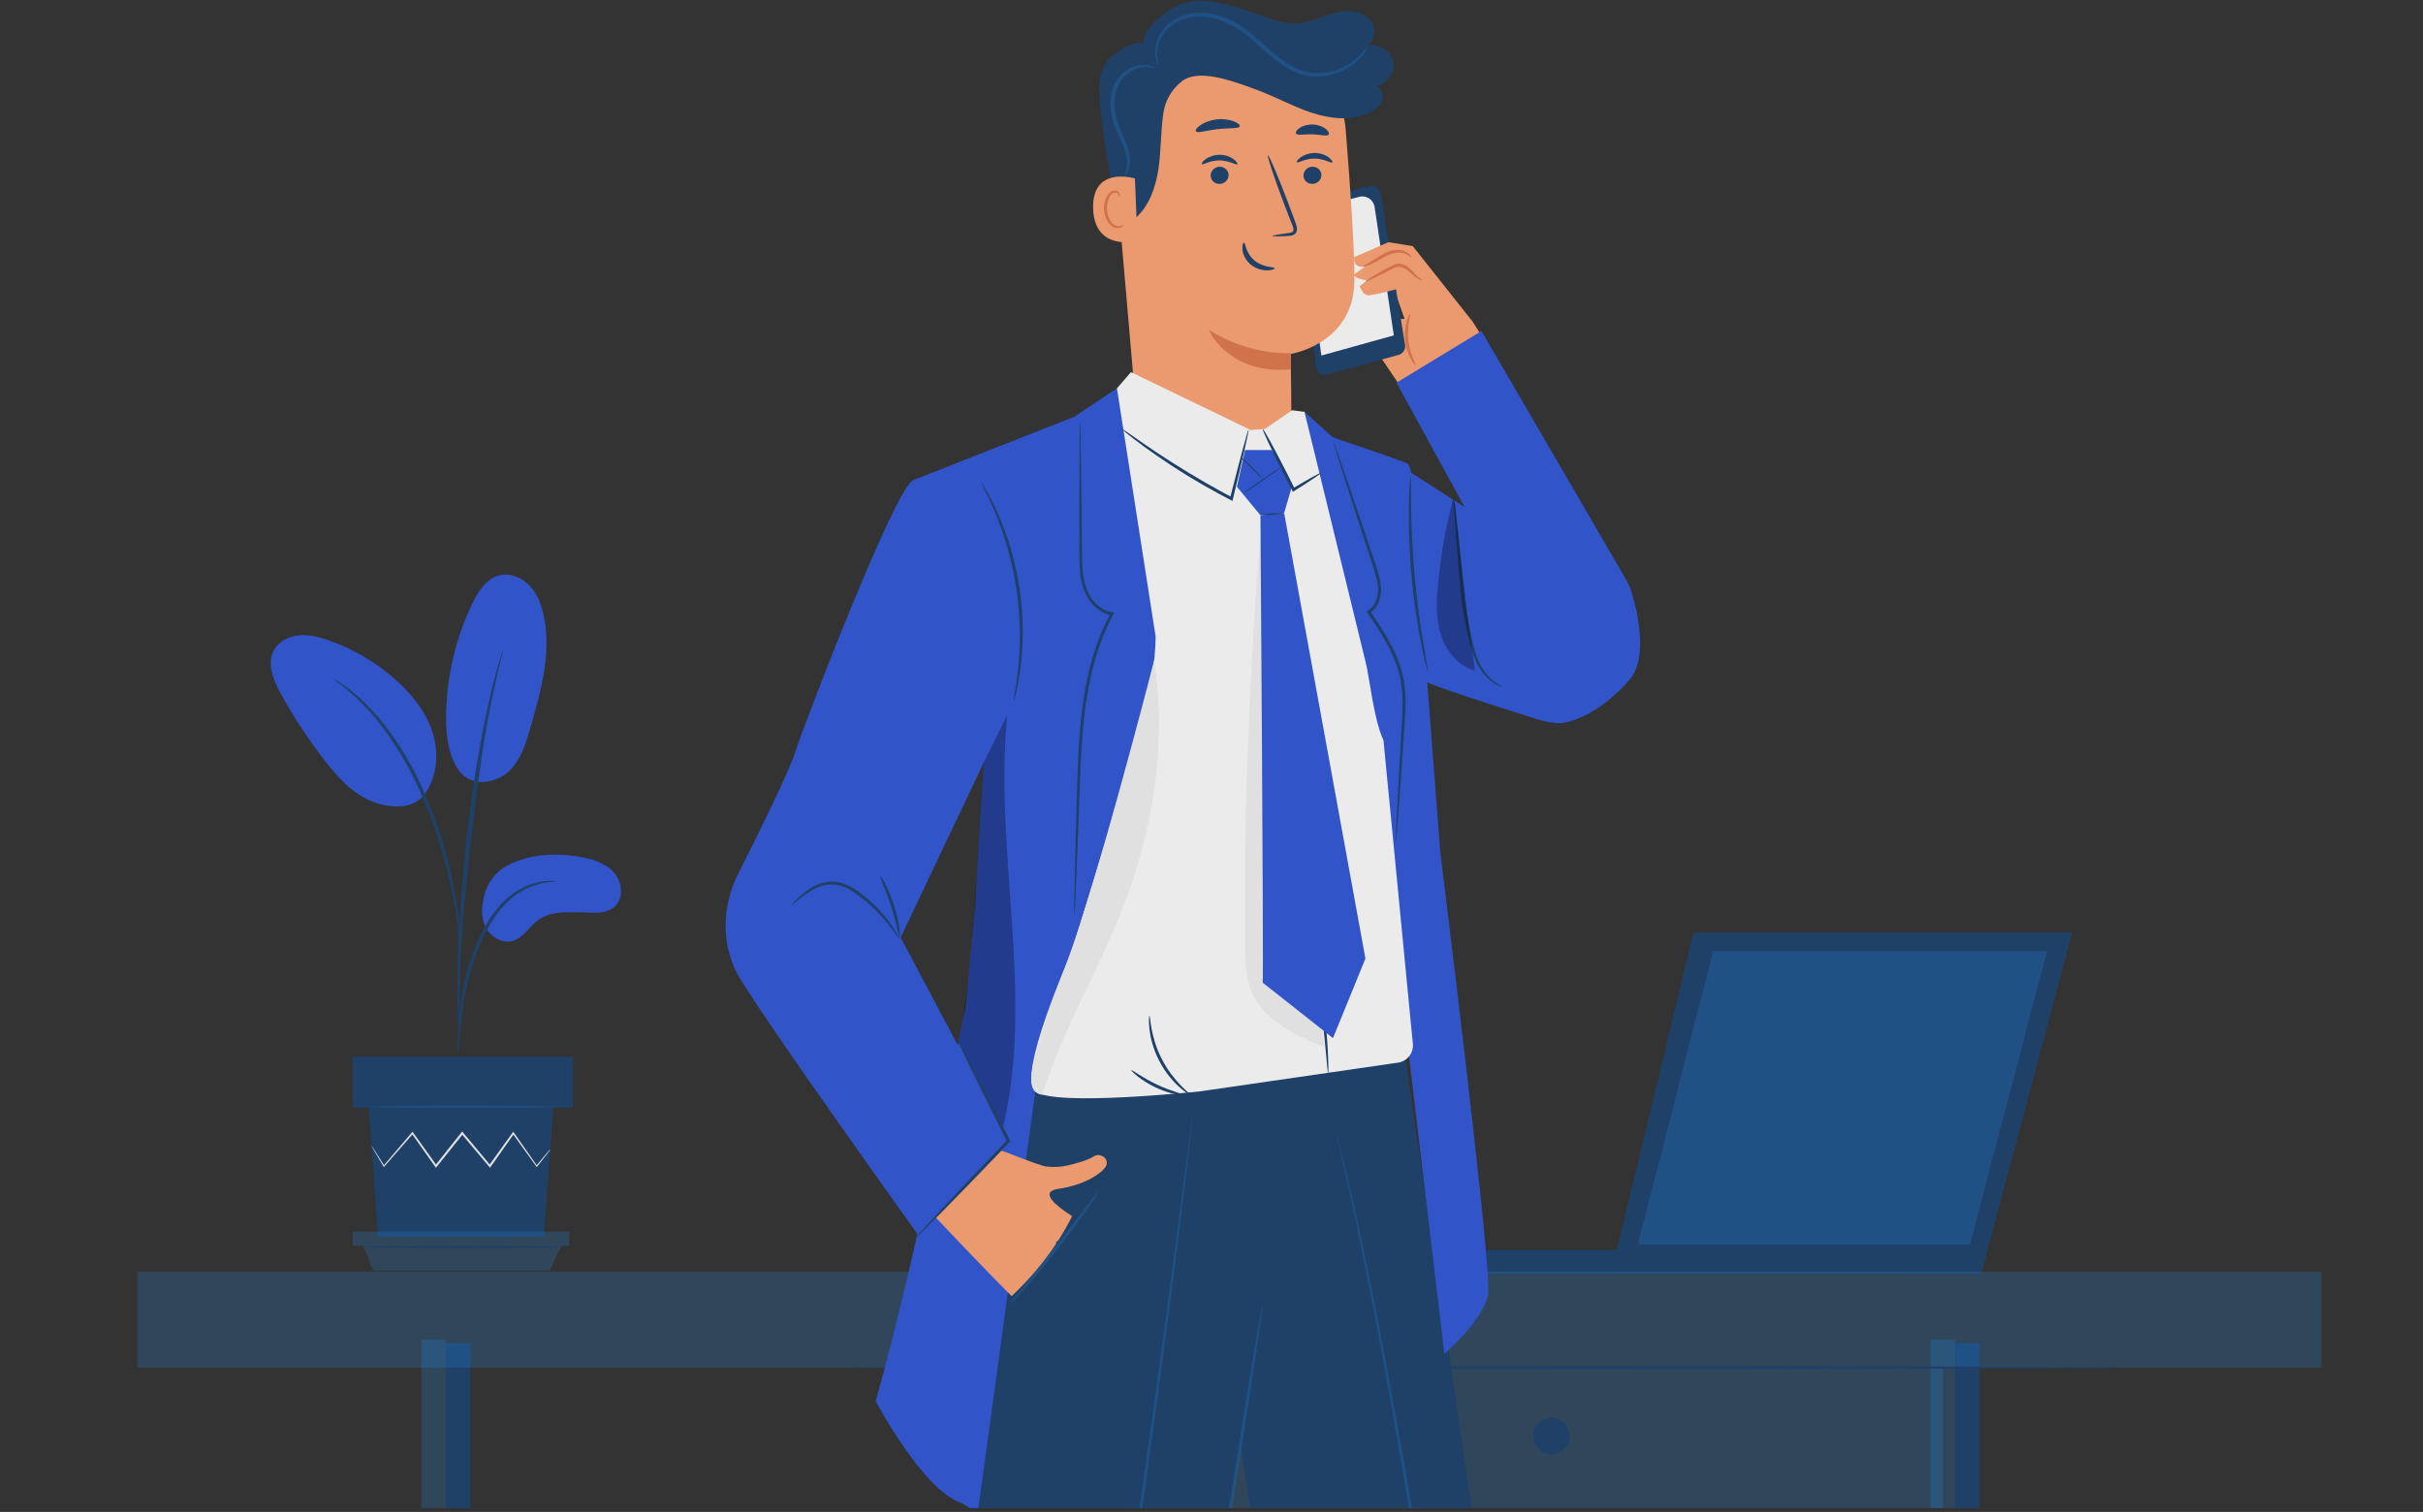<svg xmlns="http://www.w3.org/2000/svg" width="242" height="151" viewBox="0 0 242 151" fill="none"><rect x="0" y="0" width="242" height="151" fill="#333333" stroke="none"/><g clip-path="url(#clip0_2743_4238)"><g clip-path="url(#clip1_2743_4238)"><path d="M50.728 86.414C52.877 85.304 55.411 85.159 57.801 85.557C59.087 85.768 60.421 86.155 61.296 87.114C62.171 88.08 62.334 89.776 61.332 90.603C60.734 91.097 59.902 91.17 59.129 91.164C57.258 91.14 55.182 90.814 53.691 91.936C52.84 92.576 52.273 93.644 51.253 93.958C50.258 94.266 49.129 93.68 48.604 92.781C48.073 91.882 48.055 90.76 48.302 89.746C48.302 89.746 48.562 87.537 50.728 86.414Z" fill="#3154C8"></path><path d="M45.797 76.902C47.113 78.779 49.672 78.157 50.855 77.011C52.037 75.864 52.538 74.204 52.997 72.617C54.041 68.996 55.091 65.194 54.313 61.507C54.083 60.402 53.667 59.304 52.894 58.489C52.122 57.668 50.927 57.185 49.841 57.475C48.549 57.813 47.752 59.081 47.173 60.282C45.471 63.812 44.572 67.729 44.554 71.646C44.548 73.474 44.765 75.393 45.797 76.908" fill="#3154C8"></path><path d="M42.188 79.593C43.618 77.898 43.89 75.423 43.25 73.305C42.617 71.18 41.18 69.376 39.526 67.897C37.589 66.165 35.308 64.82 32.852 63.962C31.886 63.624 30.866 63.353 29.852 63.456C28.832 63.552 27.806 64.071 27.336 64.976C26.636 66.316 27.305 67.94 28.036 69.267C29.321 71.603 30.788 73.836 32.417 75.942C33.733 77.638 35.236 79.304 37.239 80.07C39.243 80.837 41.319 80.746 42.381 79.358" fill="#3154C8"></path><path d="M45.712 105.244C45.712 105.244 45.779 104.942 45.833 104.393C45.893 103.771 45.972 102.992 46.062 102.063C46.171 101.085 46.316 99.915 46.587 98.647C46.859 97.38 47.281 96.004 47.831 94.616C48.398 93.234 49.086 91.972 49.889 90.965C50.685 89.951 51.621 89.22 52.49 88.798C53.359 88.369 54.143 88.194 54.68 88.116C55.224 88.062 55.531 88.019 55.531 87.995C55.531 87.971 55.224 87.965 54.668 87.983C54.113 88.019 53.298 88.158 52.381 88.581C51.458 88.991 50.474 89.733 49.635 90.765C48.79 91.791 48.078 93.077 47.499 94.489C46.943 95.907 46.527 97.295 46.267 98.587C46.008 99.878 45.893 101.061 45.815 102.045C45.742 103.035 45.712 103.837 45.7 104.387C45.688 104.942 45.7 105.25 45.718 105.25L45.712 105.244Z" fill="#1F4168"></path><path d="M45.869 103.452C45.869 103.452 45.888 103.313 45.894 103.053C45.894 102.758 45.894 102.383 45.894 101.919C45.894 100.935 45.894 99.511 45.942 97.754C46.026 94.242 46.334 90.458 46.913 85.129C47.469 80.114 48.211 74.284 48.996 70.488C49.165 69.625 49.334 68.846 49.49 68.17C49.641 67.488 49.774 66.903 49.895 66.426C50.004 65.98 50.088 65.612 50.16 65.328C50.215 65.074 50.239 64.942 50.227 64.936C50.215 64.936 50.166 65.062 50.088 65.31C50.004 65.593 49.895 65.956 49.762 66.396C49.617 66.867 49.466 67.452 49.297 68.128C49.122 68.804 48.935 69.583 48.748 70.44C47.976 73.88 47.149 78.683 46.563 84.025C45.978 89.366 45.712 94.23 45.688 97.754C45.67 99.517 45.706 100.941 45.749 101.925C45.779 102.383 45.797 102.758 45.815 103.059C45.833 103.319 45.851 103.452 45.863 103.452H45.869Z" fill="#1F4168"></path><path d="M45.894 94.065C45.894 94.065 45.912 93.642 45.888 92.882C45.845 92.121 45.737 91.023 45.525 89.677C45.296 88.331 44.982 86.738 44.481 85.006C44.264 84.215 43.757 82.314 42.526 79.478C40.908 75.633 38.706 72.489 36.786 70.546C36.34 70.027 35.839 69.659 35.435 69.29C35.23 69.115 35.042 68.941 34.855 68.802C34.668 68.675 34.493 68.554 34.33 68.439C33.703 68.011 33.346 67.782 33.334 67.8C33.28 67.878 34.747 68.741 36.599 70.715C38.446 72.682 40.589 75.802 42.194 79.617C43.087 81.687 43.715 83.527 44.161 85.09C44.674 86.804 45.012 88.386 45.272 89.713C45.513 91.047 45.658 92.133 45.743 92.888C45.815 93.642 45.863 94.059 45.888 94.059L45.894 94.065Z" fill="#1F4168"></path><path d="M36.829 110.619L37.764 123.498H54.313L55.254 110.619H36.829Z" fill="#1F4168"></path><path d="M57.227 105.545H35.23V110.62H57.227V105.545Z" fill="#1F4168"></path><path d="M35.23 123.004V124.416H36.261H56.865V123.004H35.23Z" fill="#1E93FD" fill-opacity="0.2"></path><path d="M37.276 126.89L36.262 124.416H56.075L54.892 126.89H37.276Z" fill="#1E93FD" fill-opacity="0.2"></path><path d="M54.946 114.827C54.946 114.827 54.922 114.869 54.868 114.947C54.801 115.032 54.723 115.14 54.62 115.273C54.385 115.575 54.065 115.985 53.655 116.504L53.613 116.559L53.57 116.498C52.967 115.659 52.152 114.543 51.205 113.221H51.343C50.637 114.217 49.853 115.327 49.014 116.522L48.941 116.625L48.857 116.528C47.994 115.502 47.065 114.392 46.093 113.239H46.25C46.202 113.3 46.147 113.36 46.099 113.426C45.242 114.501 44.409 115.545 43.624 116.528L43.54 116.631L43.462 116.522C42.623 115.333 41.838 114.223 41.126 113.221H41.259C40.112 114.537 39.134 115.647 38.386 116.498L38.338 116.559L38.302 116.492C37.921 115.859 37.62 115.352 37.402 114.983C37.306 114.82 37.233 114.688 37.173 114.579C37.125 114.489 37.101 114.44 37.101 114.434C37.101 114.434 37.137 114.476 37.197 114.561C37.264 114.664 37.348 114.79 37.451 114.947C37.68 115.309 38 115.804 38.392 116.432H38.302C39.038 115.563 39.997 114.434 41.126 113.113L41.198 113.028L41.265 113.119C41.983 114.114 42.774 115.225 43.618 116.402H43.462C44.246 115.412 45.073 114.368 45.93 113.294C45.984 113.227 46.032 113.161 46.081 113.1L46.159 113.004L46.238 113.1C47.203 114.259 48.139 115.37 48.996 116.396H48.839C49.69 115.213 50.48 114.108 51.193 113.119L51.259 113.022L51.325 113.119C52.261 114.452 53.051 115.581 53.643 116.432H53.558C53.981 115.925 54.319 115.521 54.56 115.225C54.669 115.098 54.759 114.995 54.826 114.911C54.886 114.845 54.922 114.808 54.922 114.808L54.946 114.827Z" fill="#E0E0E0"></path><path d="M55.483 110.536C55.483 110.591 51.337 110.639 46.226 110.639C41.114 110.639 36.968 110.591 36.968 110.536C36.968 110.482 41.114 110.434 46.226 110.434C51.337 110.434 55.483 110.482 55.483 110.536Z" fill="#1E93FD" fill-opacity="0.2"></path><path d="M56.322 124.556C56.322 124.61 51.814 124.658 46.262 124.658C40.71 124.658 36.195 124.61 36.195 124.556C36.195 124.501 40.697 124.453 46.262 124.453C51.826 124.453 56.322 124.501 56.322 124.556Z" fill="#1F4168"></path><path d="M141.929 127.18H190.379V124.826H141.929V127.18Z" fill="#1F4168"></path><path d="M197.886 127.181L206.969 93.125H169.141L160.915 127.181H197.886Z" fill="#1F4168"></path><path d="M163.184 124.597H196.974L204.838 94.699H170.872L163.184 124.597Z" fill="#1E93FD" fill-opacity="0.2"></path><path d="M197.21 124.898H162.792L170.638 94.391H205.231L197.204 124.898H197.21ZM163.571 124.295H196.745L204.452 94.994H171.108L163.571 124.295Z" fill="#1F4168"></path><path d="M44.523 133.787H42.079V250.603H44.523V133.787Z" fill="#1E93FD" fill-opacity="0.2"></path><path d="M46.974 134.125H44.529V250.602H46.974V134.125Z" fill="#1F4168"></path><path d="M195.262 133.787H192.817V250.603H195.262V133.787Z" fill="#1E93FD" fill-opacity="0.2"></path><path d="M197.706 134.125H195.262V250.602H197.706V134.125Z" fill="#1F4168"></path><path d="M231.846 127.004H13.72V136.588H231.846V127.004Z" fill="#1E93FD" fill-opacity="0.2"></path><path d="M194.042 136.582H112.225V152.442H194.042V136.582Z" fill="#1E93FD" fill-opacity="0.2"></path><path d="M156.782 143.418C156.782 144.426 155.967 145.241 154.959 145.241C153.951 145.241 153.137 144.426 153.137 143.418C153.137 142.41 153.951 141.596 154.959 141.596C155.967 141.596 156.782 142.41 156.782 143.418Z" fill="#1F4168"></path><path d="M211.864 136.583C211.864 136.667 183.517 136.74 148.555 136.74C113.594 136.74 85.241 136.667 85.241 136.583C85.241 136.498 113.582 136.426 148.555 136.426C183.529 136.426 211.864 136.498 211.864 136.583Z" fill="#1F4168"></path><path d="M136.368 23.848C136.693 23.848 141.105 24.584 141.105 24.584L147.068 32.104L147.967 33.528L139.916 38.67L136.361 33.407L133.338 31.446C133.338 31.446 134.648 30.299 136.524 31.12C138.401 31.935 140.284 31.856 140.284 31.856L139.222 28.833L135.951 28.181L136.361 23.848H136.368Z" fill="#EB996E"></path><path d="M136.747 18.579C137.278 18.447 137.809 18.791 137.9 19.334C138.389 22.418 139.867 31.7 140.332 34.44C140.411 34.886 140.133 35.315 139.692 35.441L132.559 37.415C132.04 37.56 131.509 37.21 131.442 36.672L129.523 21.265C129.463 20.8 129.765 20.36 130.217 20.245L136.747 18.585V18.579Z" fill="#1F4168"></path><path d="M131.974 35.508L139.21 33.493L137.291 20.674C137.182 19.944 136.458 19.467 135.746 19.66L129.946 21.199L131.974 35.508Z" fill="#EBEBEB"></path><path d="M139.065 26.127L135.806 28.571C135.806 28.571 136.077 29.428 136.572 29.489C137.067 29.549 139.692 28.825 139.692 28.825L139.065 26.121V26.127Z" fill="#EB996E"></path><path d="M138.672 24.186L135.262 25.676C135.262 25.676 135.039 26.787 136.319 26.636L135.172 27.457C135.172 27.457 135.456 27.951 136.88 28.012C138.304 28.072 139.686 26.093 139.686 26.093L138.666 24.186H138.672Z" fill="#EB996E"></path><path d="M142.052 27.977C142.052 28.025 141.636 27.941 141.183 27.524C140.954 27.325 140.712 27.066 140.398 26.866C140.091 26.661 139.71 26.565 139.318 26.728C137.737 27.53 136.397 28.218 136.361 28.128C136.331 28.055 137.55 27.271 139.209 26.432C139.439 26.341 139.698 26.305 139.94 26.354C140.181 26.396 140.386 26.51 140.555 26.625C140.899 26.866 141.129 27.15 141.328 27.361C141.72 27.796 142.058 27.935 142.046 27.977H142.052Z" fill="#D1734A"></path><path d="M141.388 36.473C141.34 36.533 140.501 35.531 140.344 33.992C140.169 32.453 140.778 31.301 140.845 31.349C140.935 31.379 140.495 32.514 140.658 33.962C140.797 35.411 141.473 36.431 141.388 36.473Z" fill="#D1734A"></path><path d="M140.935 25.682C140.893 25.712 140.712 25.459 140.277 25.32C139.843 25.163 139.191 25.199 138.551 25.519C137.905 25.827 137.344 26.219 136.885 26.407C136.433 26.612 136.113 26.636 136.107 26.6C136.095 26.557 136.378 26.455 136.783 26.213C137.199 25.984 137.724 25.568 138.418 25.236C138.768 25.073 139.13 24.97 139.474 24.952C139.818 24.934 140.126 25.006 140.362 25.115C140.844 25.338 140.971 25.676 140.941 25.682H140.935Z" fill="#D1734A"></path><path d="M140.681 47.047L158.418 58.435L153.717 71.881C153.717 71.881 141.58 68.133 141.803 67.741C142.033 67.349 140.675 47.047 140.675 47.047H140.681Z" fill="#3154C8"></path><path d="M111.237 14.995L113.838 45.14L128.938 43.933C129.034 42.171 128.908 35.351 128.908 35.351C128.908 35.351 135.19 34.373 135.269 28.091C135.305 25.043 134.87 18.736 134.412 13.057C133.905 6.757 128.455 2.019 122.148 2.387C115.612 2.767 110.682 8.471 111.243 14.989L111.237 14.995Z" fill="#EB996E"></path><path d="M128.913 35.267C128.913 35.267 124.942 35.587 120.724 32.938C120.724 32.938 122.661 37.458 128.925 36.891L128.913 35.261V35.267Z" fill="#D1734A"></path><path d="M131.973 17.462C131.991 17.933 131.604 18.343 131.11 18.367C130.615 18.392 130.204 18.029 130.186 17.559C130.168 17.088 130.554 16.678 131.049 16.654C131.544 16.629 131.96 16.991 131.973 17.462Z" fill="#1F4168"></path><path d="M133.059 16.225C132.951 16.34 132.269 15.839 131.303 15.839C130.337 15.826 129.631 16.321 129.529 16.207C129.474 16.152 129.589 15.941 129.897 15.718C130.199 15.495 130.718 15.277 131.321 15.277C131.925 15.277 132.425 15.501 132.721 15.73C133.017 15.959 133.12 16.171 133.065 16.219L133.059 16.225Z" fill="#1F4168"></path><path d="M122.703 17.464C122.721 17.935 122.335 18.345 121.84 18.369C121.345 18.393 120.935 18.031 120.917 17.561C120.899 17.09 121.285 16.68 121.78 16.655C122.275 16.631 122.691 16.993 122.703 17.464Z" fill="#1F4168"></path><path d="M123.572 16.407C123.463 16.521 122.781 16.02 121.816 16.02C120.85 16.008 120.144 16.503 120.035 16.388C119.987 16.334 120.096 16.123 120.404 15.899C120.705 15.676 121.224 15.459 121.828 15.459C122.431 15.459 122.932 15.682 123.228 15.912C123.524 16.141 123.626 16.352 123.572 16.401V16.407Z" fill="#1F4168"></path><path d="M127.078 23.565C127.078 23.511 127.676 23.408 128.647 23.281C128.895 23.257 129.124 23.209 129.166 23.04C129.227 22.865 129.124 22.593 129.003 22.31C128.774 21.712 128.527 21.09 128.273 20.433C127.259 17.759 126.529 15.562 126.638 15.52C126.746 15.478 127.652 17.614 128.665 20.288C128.907 20.946 129.142 21.573 129.366 22.177C129.456 22.454 129.619 22.774 129.492 23.142C129.426 23.33 129.245 23.462 129.088 23.505C128.931 23.553 128.792 23.553 128.671 23.565C127.694 23.619 127.084 23.619 127.084 23.565H127.078Z" fill="#1F4168"></path><path d="M124.236 24.233C124.393 24.221 124.393 25.271 125.292 26.013C126.185 26.761 127.301 26.641 127.314 26.785C127.326 26.852 127.066 26.991 126.595 27.003C126.131 27.021 125.455 26.87 124.912 26.417C124.362 25.959 124.127 25.355 124.091 24.921C124.049 24.48 124.169 24.221 124.242 24.227L124.236 24.233Z" fill="#1F4168"></path><path d="M123.825 12.621C123.729 12.881 122.769 12.76 121.634 12.899C120.5 13.014 119.589 13.346 119.438 13.11C119.371 12.996 119.528 12.748 119.896 12.495C120.265 12.241 120.844 12 121.526 11.921C122.208 11.849 122.829 11.957 123.24 12.12C123.656 12.289 123.867 12.495 123.825 12.621Z" fill="#1F4168"></path><path d="M132.709 13.436C132.54 13.653 131.876 13.43 131.074 13.418C130.277 13.382 129.595 13.563 129.444 13.333C129.378 13.225 129.48 13.002 129.776 12.796C130.066 12.591 130.555 12.422 131.104 12.434C131.653 12.452 132.13 12.652 132.407 12.875C132.691 13.098 132.782 13.327 132.709 13.43V13.436Z" fill="#1F4168"></path><path d="M118.056 8.108C118.056 8.108 118.032 8.126 118.02 8.138C117.018 8.929 116.361 10.069 116.186 11.331C116.18 11.373 116.174 11.415 116.167 11.457C115.92 13.25 115.968 15.072 115.703 16.859C115.437 18.645 114.822 20.468 113.5 21.699C112.957 22.206 111.991 22.556 111.545 21.959C111.37 21.729 111.345 21.421 111.321 21.138C110.989 16.811 109.806 12.972 109.813 8.452C109.813 7.221 110.392 6.068 111.394 5.35C112.341 4.674 113.5 3.968 114.55 4.463C115.606 4.964 116.964 6.931 117.785 7.764" fill="#1F4168"></path><path d="M113.354 17.834C113.246 17.786 109.039 16.555 109.178 20.852C109.317 25.149 113.596 24.123 113.602 24.002C113.602 23.881 113.354 17.834 113.354 17.834Z" fill="#EB996E"></path><path d="M112.232 22.414C112.232 22.414 112.16 22.468 112.033 22.528C111.912 22.589 111.701 22.637 111.472 22.558C111.013 22.408 110.609 21.695 110.561 20.923C110.536 20.531 110.609 20.157 110.736 19.843C110.856 19.523 111.055 19.299 111.279 19.251C111.502 19.191 111.671 19.324 111.725 19.444C111.786 19.565 111.761 19.649 111.786 19.656C111.798 19.668 111.876 19.583 111.834 19.402C111.816 19.318 111.761 19.215 111.659 19.137C111.55 19.058 111.399 19.016 111.242 19.04C110.911 19.076 110.621 19.39 110.482 19.728C110.325 20.072 110.235 20.494 110.259 20.935C110.313 21.798 110.784 22.595 111.411 22.758C111.713 22.824 111.967 22.727 112.093 22.625C112.22 22.516 112.244 22.42 112.226 22.408L112.232 22.414Z" fill="#D1734A"></path><path d="M114.404 5.132C113.348 3.412 116.245 0.949 118.363 0.279C120.482 -0.39 123.276 0.642 125.382 1.342C126.716 1.782 128.038 2.398 129.438 2.343C130.379 2.307 131.272 1.963 132.159 1.649C133.047 1.336 133.97 1.046 134.905 1.106C135.841 1.173 136.807 1.667 137.163 2.537C137.519 3.406 137.006 4.601 136.076 4.727C137.265 4.075 138.985 4.932 139.178 6.272C139.371 7.612 137.965 8.922 136.638 8.632C137.247 8.167 138.183 8.934 138.11 9.694C138.038 10.455 137.344 11.01 136.644 11.318C134.851 12.102 132.763 11.855 130.91 11.227C129.057 10.605 127.337 9.634 125.503 8.964C123.668 8.294 120.59 7.093 118.743 7.745C117.386 8.222 116.438 9.857 115.672 9.501C114.929 9.151 114.459 8.379 114.314 7.57C114.163 6.761 114.284 5.934 114.398 5.126" fill="#1F4168"></path><path d="M136.601 4.613C136.565 4.589 136.378 4.933 135.919 5.434C135.455 5.928 134.676 6.574 133.536 6.973C132.413 7.365 130.88 7.492 129.438 6.81C127.977 6.158 126.728 4.848 125.292 3.611C123.855 2.368 122.159 1.444 120.463 1.293C118.774 1.131 117.217 1.752 116.36 2.718C115.491 3.689 115.322 4.8 115.388 5.494C115.418 5.85 115.509 6.109 115.575 6.285C115.653 6.453 115.702 6.538 115.714 6.532C115.756 6.52 115.575 6.164 115.557 5.488C115.545 4.83 115.756 3.798 116.583 2.923C117.398 2.06 118.858 1.517 120.433 1.686C122.014 1.849 123.62 2.724 125.026 3.937C126.438 5.144 127.724 6.49 129.287 7.166C130.844 7.878 132.479 7.709 133.644 7.256C134.833 6.804 135.618 6.085 136.052 5.548C136.269 5.271 136.42 5.047 136.499 4.878C136.583 4.715 136.619 4.625 136.607 4.619L136.601 4.613Z" fill="#1E93FD" fill-opacity="0.2"></path><path d="M112.256 17.647C112.256 17.647 112.443 17.527 112.606 17.189C112.769 16.851 112.896 16.302 112.818 15.632C112.721 14.25 111.502 12.765 111.345 10.852C111.248 9.91 111.417 8.987 111.822 8.287C112.22 7.593 112.854 7.134 113.415 6.911C113.988 6.676 114.507 6.67 114.851 6.718C115.195 6.772 115.383 6.851 115.401 6.82C115.413 6.802 115.25 6.67 114.888 6.555C114.532 6.452 113.958 6.404 113.319 6.627C112.685 6.845 111.967 7.309 111.49 8.088C111.013 8.86 110.826 9.874 110.929 10.888C111.013 11.908 111.387 12.831 111.755 13.592C112.124 14.364 112.431 15.052 112.528 15.668C112.757 16.929 112.202 17.623 112.262 17.641L112.256 17.647Z" fill="#1E93FD" fill-opacity="0.2"></path><path d="M108.049 242.238L126.112 131.054V107.07L99.95 108.941C99.636 109.877 93.046 242.383 93.046 242.383L95.593 242.238H108.049Z" fill="#1F4168"></path><path d="M140.313 105.381L150.555 174.658L127.657 169.106L118.327 107.632L140.313 105.381Z" fill="#1F4168"></path><path d="M144.26 135.22C144.26 135.22 148.237 131.804 148.636 129.221C149.034 126.638 143.856 85.153 143.856 85.153L141.219 50.861C141.219 51.465 141.291 46.54 140.494 46.245C138.056 45.333 133.12 43.68 133.12 43.68L130.289 41.133C130.289 41.133 135.383 62.907 136.372 68.858L144.26 135.214V135.22Z" fill="#3154C8"></path><path d="M111.556 38.783L107.271 41.632L91.2 47.957L98.333 74.879L97.38 90.492L96.462 100.42C96.462 100.42 91.683 125.001 87.458 139.938C87.458 139.938 92.171 148.869 96.046 150.119L97.657 151.078L103.403 109.008L108.333 102.351C108.804 101.711 109.251 101.059 109.667 100.377C110.88 98.404 113.638 93.92 115.841 90.462C118.75 85.893 122.486 75.513 121.375 71.083C120.271 66.653 111.556 38.795 111.556 38.795V38.783Z" fill="#3154C8"></path><path d="M100.639 131.591C104.393 128.562 107.537 124.778 109.836 120.535L100.639 131.591Z" fill="#1F4168"></path><path d="M111.556 38.783L115.424 63.6C115.376 66.116 114.893 69.611 113.855 72.96L106.951 95.272C106.951 95.272 101.525 107.445 103.396 108.996C105.267 110.553 119.872 108.996 119.872 108.996L139.631 106.129C140.548 105.996 141.2 105.17 141.11 104.246L138.177 73.938C137.187 71.844 136.783 67.565 136.372 66.038L130.289 41.137L129.046 40.974L126.342 42.833L124.918 42.948L112.956 37.166L111.55 38.789L111.556 38.783Z" fill="#EBEBEB"></path><path d="M107.953 92.044C111.145 82.092 115.279 65.918 115.279 65.918C116.565 74.379 115.159 83.028 112.014 90.988C109.45 97.488 106.335 102.4 104.199 109.051L104.133 109.328C104.133 109.328 102.926 109.389 103.01 107.614C103.095 105.834 104.803 100.541 105.973 97.602C107.144 94.663 107.953 92.05 107.953 92.05V92.044Z" fill="#E0E0E0"></path><path d="M127.03 44.945H124.345L123.542 48.621L125.89 51.463L128.255 51.228L129.028 48.59L128.394 47.118L127.03 44.945Z" fill="#3154C8"></path><path d="M142.691 66.406C143.542 66.575 152.873 72.852 156.264 72.176C159.656 71.5 162.402 68.302 162.764 67.873C164.689 65.592 163.482 60.854 162.927 59.068C162.788 58.627 162.607 58.211 162.372 57.819L147.966 33.062L139.475 38.222L148.286 54.306L142.685 66.412L142.691 66.406Z" fill="#3154C8"></path><path d="M73.209 96.322C72.038 93.389 72.304 90.07 73.734 87.252C75.689 83.383 78.785 77.131 79.437 75.085C80.409 72.037 89.431 48.651 91.206 47.957L99.069 74.439L89.956 93.637L100.638 113.758L91.713 123.354C91.713 123.354 74.869 99.865 73.481 96.956C73.384 96.751 73.287 96.54 73.203 96.322H73.209Z" fill="#3154C8"></path><path d="M101.037 129.455C102.986 127.62 104.441 125.797 105.497 124.192C105.473 124.126 105.467 124.071 105.497 124.029C105.533 123.969 105.599 123.939 105.678 123.921C106.263 123.009 106.728 122.176 107.078 121.464C105.587 120.493 103.638 119.026 105.756 118.724C108.364 118.356 110.228 117.083 110.494 116.389C110.759 115.695 109.89 115.073 109.202 115.514C108.647 115.87 107.537 116.184 106.692 116.383C105.998 116.546 105.274 116.594 104.567 116.515C103.741 116.425 100.343 114.952 99.751 114.844L93.397 121.531C93.397 121.531 98.273 126.703 101.043 129.455H101.037Z" fill="#EB996E"></path><path d="M142.631 67.142C142.631 67.142 142.535 66.883 142.408 66.4C142.281 65.917 142.124 65.211 141.949 64.336C141.599 62.586 141.207 60.142 140.965 57.426C140.724 54.71 140.676 52.236 140.712 50.449C140.73 49.556 140.76 48.832 140.796 48.337C140.833 47.836 140.863 47.565 140.881 47.565C140.905 47.565 140.917 47.842 140.917 48.343C140.917 48.904 140.929 49.61 140.935 50.455C140.959 52.236 141.044 54.698 141.279 57.402C141.521 60.105 141.877 62.544 142.166 64.3C142.311 65.127 142.432 65.827 142.522 66.382C142.607 66.871 142.643 67.148 142.625 67.154L142.631 67.142Z" fill="#1F4168"></path><path d="M150.041 68.578C150.041 68.578 149.969 68.572 149.842 68.53C149.715 68.488 149.528 68.403 149.305 68.277C148.858 68.017 148.267 67.516 147.772 66.72C147.253 65.935 146.957 64.849 146.674 63.678C146.396 62.495 146.125 61.191 145.95 59.797C145.696 57.009 145.485 54.505 145.346 52.676C145.286 51.813 145.237 51.089 145.201 50.515C145.171 50.002 145.171 49.719 145.189 49.719C145.213 49.719 145.255 49.996 145.322 50.503C145.388 51.071 145.473 51.795 145.569 52.652C145.762 54.468 146.01 56.991 146.263 59.755C146.432 61.125 146.698 62.429 146.957 63.605C147.223 64.782 147.488 65.832 147.959 66.599C148.412 67.377 148.955 67.878 149.365 68.168C149.782 68.452 150.053 68.548 150.041 68.578Z" fill="#1F4168"></path><g opacity="0.3"><path d="M145.153 49.768C144.417 52.55 143.91 55.386 143.632 58.247C143.463 59.961 143.385 61.723 143.904 63.371C144.417 65.012 145.636 66.527 147.302 66.968C146.541 61.367 145.871 55.76 145.292 50.142" fill="black"></path></g><g opacity="0.3"><path d="M95.737 104.03C95.737 104.03 98.562 109.817 100.125 112.847C103.384 99.382 99.25 85.212 100.596 71.422L98.242 76.171L97.578 87.161L97.071 93.607C97.071 93.607 96.588 100.541 95.737 104.023V104.03Z" fill="black"></path></g><path d="M98.013 48.199C98.013 48.199 98.2 48.459 98.49 48.954C98.641 49.201 98.81 49.503 98.991 49.871C99.172 50.233 99.395 50.643 99.595 51.12C100.023 52.056 100.458 53.202 100.868 54.5C101.254 55.803 101.604 57.264 101.84 58.815C102.063 60.372 102.147 61.869 102.153 63.227C102.141 64.585 102.051 65.81 101.906 66.83C101.852 67.343 101.755 67.795 101.689 68.2C101.622 68.604 101.544 68.942 101.471 69.225C101.333 69.781 101.248 70.088 101.23 70.082C101.212 70.082 101.254 69.763 101.351 69.201C101.405 68.918 101.465 68.574 101.514 68.175C101.568 67.771 101.646 67.318 101.683 66.811C101.797 65.798 101.858 64.585 101.858 63.239C101.84 61.893 101.743 60.408 101.526 58.869C101.29 57.33 100.958 55.888 100.59 54.59C100.204 53.299 99.794 52.152 99.395 51.217C99.214 50.74 99.003 50.33 98.84 49.955C98.677 49.581 98.52 49.273 98.388 49.02C98.128 48.507 97.995 48.223 98.013 48.211V48.199Z" fill="#1F4168"></path><path d="M89.847 93.795C89.805 93.825 89.407 93.155 88.616 92.196C87.832 91.242 86.631 89.969 85.049 88.961C84.259 88.472 83.378 88.237 82.587 88.37C81.802 88.49 81.145 88.858 80.638 89.196C79.618 89.896 79.063 90.446 79.02 90.403C79.008 90.385 79.129 90.24 79.382 89.993C79.63 89.746 79.998 89.389 80.511 89.015C81.018 88.641 81.688 88.231 82.545 88.086C83.402 87.917 84.386 88.183 85.212 88.695C86.86 89.746 88.037 91.055 88.797 92.063C89.177 92.57 89.443 92.999 89.618 93.306C89.793 93.614 89.871 93.789 89.853 93.801L89.847 93.795Z" fill="#1F4168"></path><path d="M87.874 87.446C87.941 87.404 88.725 88.653 89.281 90.373C89.842 92.093 89.945 93.566 89.866 93.572C89.776 93.584 89.534 92.16 88.985 90.47C88.442 88.78 87.796 87.489 87.88 87.446H87.874Z" fill="#1F4168"></path><path d="M95.551 103.66C95.551 103.66 95.732 103.926 96.004 104.433C96.3 104.988 96.686 105.718 97.151 106.599C98.11 108.44 99.42 111.005 100.874 113.884L100.923 113.98L100.844 114.059C100.651 114.258 100.452 114.469 100.241 114.686C97.869 117.155 95.714 119.382 94.139 120.981C93.379 121.747 92.745 122.381 92.262 122.864C91.816 123.304 91.562 123.54 91.544 123.522C91.526 123.51 91.755 123.244 92.172 122.779C92.636 122.278 93.24 121.621 93.976 120.83C95.509 119.195 97.639 116.943 100.011 114.475C100.216 114.258 100.422 114.047 100.615 113.847L100.591 114.028C99.142 111.15 97.863 108.567 96.951 106.702C96.523 105.803 96.167 105.06 95.895 104.493C95.654 103.968 95.527 103.678 95.545 103.666L95.551 103.66Z" fill="#1F4168"></path><path d="M107.301 91.513C107.301 91.513 107.283 91.332 107.283 90.994C107.283 90.626 107.295 90.131 107.301 89.504C107.331 88.176 107.374 86.311 107.428 84.018C107.494 81.7 107.549 78.948 107.675 75.883C107.82 72.829 108.068 69.431 109.027 66.003C109.504 64.307 110.132 62.69 110.934 61.229L111.049 61.453C110.277 61.338 109.607 60.903 109.124 60.36C108.635 59.817 108.303 59.153 108.116 58.483C107.742 57.132 107.814 55.804 107.802 54.573C107.802 52.11 107.802 49.919 107.802 48.079C107.814 46.274 107.82 44.814 107.826 43.776C107.832 43.293 107.844 42.907 107.844 42.617C107.851 42.352 107.863 42.219 107.869 42.219C107.881 42.219 107.887 42.358 107.899 42.617C107.905 42.907 107.917 43.293 107.929 43.776C107.947 44.814 107.965 46.268 107.995 48.079C108.013 49.919 108.038 52.11 108.062 54.573C108.08 55.804 108.026 57.119 108.388 58.399C108.569 59.039 108.883 59.648 109.335 60.155C109.788 60.662 110.397 61.048 111.079 61.145L111.297 61.175L111.194 61.368C110.409 62.81 109.788 64.404 109.323 66.076C108.376 69.467 108.122 72.841 107.959 75.889C107.814 78.942 107.742 81.7 107.645 84.018C107.549 86.311 107.476 88.176 107.422 89.498C107.392 90.125 107.362 90.62 107.344 90.988C107.325 91.326 107.307 91.507 107.295 91.507L107.301 91.513Z" fill="#1F4168"></path><path d="M133.168 44.062C133.168 44.062 133.222 44.171 133.306 44.394C133.397 44.642 133.512 44.968 133.656 45.366C133.958 46.247 134.381 47.478 134.9 48.987C135.425 50.538 136.04 52.379 136.734 54.437C137.066 55.481 137.477 56.537 137.785 57.72C137.923 58.311 138.002 58.957 137.863 59.597C137.73 60.224 137.392 60.87 136.789 61.238L136.837 61.021C137.35 61.776 137.881 62.578 138.388 63.417C139.13 64.666 139.752 65.976 140.078 67.328C140.41 68.68 140.41 70.031 140.349 71.287C140.205 73.797 140.036 76.049 139.909 77.944C139.77 79.808 139.655 81.329 139.577 82.428C139.535 82.929 139.498 83.333 139.468 83.647C139.438 83.924 139.42 84.069 139.408 84.069C139.396 84.069 139.396 83.924 139.408 83.641C139.42 83.333 139.438 82.922 139.456 82.422C139.511 81.323 139.589 79.802 139.686 77.931C139.794 76.024 139.921 73.773 140.06 71.281C140.108 70.038 140.102 68.716 139.776 67.412C139.456 66.103 138.847 64.829 138.116 63.592C137.622 62.759 137.09 61.963 136.577 61.208L136.487 61.075L136.626 60.991C137.133 60.683 137.44 60.122 137.561 59.549C137.688 58.969 137.622 58.372 137.495 57.804C137.205 56.67 136.795 55.578 136.469 54.539C135.799 52.475 135.201 50.623 134.701 49.066C134.218 47.545 133.825 46.308 133.548 45.414C133.427 45.01 133.325 44.678 133.252 44.425C133.186 44.195 133.156 44.081 133.168 44.075V44.062Z" fill="#1F4168"></path><path d="M109.679 119.044C109.679 119.044 109.601 119.231 109.402 119.539C109.208 119.846 108.919 120.281 108.545 120.812C107.808 121.874 106.752 123.323 105.527 124.874C104.308 126.425 103.149 127.795 102.292 128.76C101.864 129.243 101.508 129.629 101.254 129.889C101.001 130.148 100.856 130.287 100.838 130.275C100.802 130.245 101.302 129.623 102.117 128.615C102.932 127.613 104.054 126.225 105.274 124.674C106.493 123.123 107.573 121.705 108.358 120.679C109.142 119.653 109.631 119.019 109.667 119.044H109.679Z" fill="#1E93FD" fill-opacity="0.2"></path><path d="M119.136 111.254C119.136 111.254 119.136 111.369 119.112 111.592C119.088 111.827 119.052 112.159 119.01 112.588C118.907 113.475 118.762 114.76 118.575 116.408C118.183 119.721 117.597 124.513 116.825 130.433C115.298 142.268 112.981 158.593 110.488 176.626C109.245 185.649 108.104 194.249 107.133 202.076C106.879 204.032 106.68 205.945 106.402 207.797C106.119 209.644 105.841 211.437 105.575 213.169C105.05 216.639 104.562 219.868 104.115 222.819C103.228 228.721 102.528 233.495 102.069 236.802C101.84 238.456 101.671 239.741 101.568 240.61C101.52 241.045 101.484 241.377 101.472 241.606C101.466 241.721 101.46 241.805 101.472 241.86C101.478 241.932 101.514 241.86 101.508 241.872C101.508 241.872 101.508 241.878 101.502 241.89C101.496 241.914 101.453 241.89 101.453 241.866C101.441 241.805 101.441 241.721 101.441 241.612C101.441 241.389 101.472 241.051 101.508 240.616C101.586 239.741 101.737 238.456 101.948 236.796C102.371 233.483 103.035 228.703 103.898 222.801C104.332 219.85 104.809 216.615 105.322 213.145C105.581 211.412 105.853 209.614 106.131 207.767C106.402 205.921 106.595 204.007 106.843 202.052C107.802 194.218 108.931 185.618 110.174 176.596C112.667 158.557 115.02 142.244 116.602 130.415C117.38 124.507 118.014 119.727 118.448 116.408C118.66 114.76 118.829 113.481 118.943 112.6C119.004 112.171 119.046 111.845 119.082 111.61C119.112 111.387 119.136 111.272 119.136 111.272V111.254Z" fill="#1E93FD" fill-opacity="0.2"></path><path d="M132.902 239.494C132.902 239.494 132.914 239.379 132.944 239.162C132.98 238.933 133.034 238.613 133.101 238.202C133.246 237.345 133.457 236.102 133.728 234.515C134.29 231.298 135.104 226.669 136.106 220.954C138.146 209.5 140.958 193.694 144.066 176.234C144.296 175.16 144.374 174.067 144.26 172.993C144.121 171.919 143.946 170.839 143.783 169.77C143.451 167.634 143.125 165.534 142.805 163.464C142.153 159.336 141.514 155.353 140.88 151.563C139.619 143.982 138.406 137.169 137.313 131.46C136.227 125.75 135.267 121.146 134.543 117.977C134.199 116.39 133.891 115.165 133.698 114.332C133.602 113.922 133.529 113.608 133.481 113.384C133.433 113.173 133.415 113.059 133.415 113.059C133.415 113.059 133.451 113.167 133.511 113.378C133.571 113.602 133.656 113.916 133.759 114.32C133.97 115.147 134.302 116.366 134.664 117.953C135.43 121.115 136.414 125.714 137.537 131.417C138.653 137.121 139.89 143.934 141.17 151.514C141.809 155.304 142.461 159.287 143.113 163.415C143.433 165.479 143.759 167.586 144.091 169.722C144.248 170.796 144.429 171.859 144.567 172.957C144.688 174.061 144.604 175.196 144.368 176.294C141.224 193.742 138.381 209.542 136.317 220.996C135.273 226.706 134.428 231.328 133.843 234.539C133.547 236.126 133.312 237.364 133.155 238.221C133.077 238.631 133.01 238.951 132.968 239.174C132.926 239.391 132.896 239.5 132.896 239.5L132.902 239.494Z" fill="#1E93FD" fill-opacity="0.2"></path><path d="M126.112 130.27C126.197 130.282 125.129 137.463 123.729 146.311C122.328 155.158 121.121 162.316 121.037 162.304C120.952 162.292 122.021 155.11 123.421 146.263C124.821 137.415 126.028 130.257 126.112 130.27Z" fill="#1E93FD" fill-opacity="0.2"></path><path d="M111.991 42.791C111.991 42.791 112.244 42.93 112.661 43.22C113.132 43.546 113.729 43.956 114.435 44.451C115.938 45.483 118.044 46.859 120.458 48.241C121.363 48.76 122.245 49.243 123.065 49.677L122.848 49.774C123.355 47.776 123.802 46.056 124.127 44.837C124.284 44.276 124.417 43.799 124.526 43.413C124.622 43.081 124.683 42.906 124.701 42.912C124.719 42.912 124.689 43.099 124.622 43.437C124.538 43.829 124.435 44.306 124.309 44.879C124.031 46.111 123.621 47.837 123.138 49.846L123.095 50.033L122.926 49.943C122.1 49.514 121.213 49.038 120.301 48.513C117.875 47.13 115.781 45.712 114.302 44.632C113.566 44.095 112.981 43.636 112.582 43.316C112.184 42.99 111.973 42.803 111.985 42.785L111.991 42.791Z" fill="#1F4168"></path><path d="M131.93 47.231C131.966 47.286 130.856 48.034 129.263 49.036L129.13 49.12L129.057 48.976C128.798 48.475 128.526 47.944 128.243 47.388C127.621 46.157 127.066 45.035 126.686 44.214C126.299 43.393 126.082 42.88 126.124 42.856C126.161 42.838 126.45 43.321 126.885 44.111C127.319 44.908 127.899 46.012 128.526 47.243C128.804 47.805 129.076 48.336 129.323 48.837L129.118 48.776C130.735 47.817 131.9 47.171 131.936 47.225L131.93 47.231Z" fill="#1F4168"></path><path d="M127.977 46.648C127.977 46.648 127.784 46.817 127.446 47.065C127.108 47.312 126.637 47.638 126.118 48C125.593 48.356 125.116 48.676 124.766 48.906C124.416 49.129 124.199 49.262 124.187 49.25C124.175 49.237 124.38 49.075 124.718 48.833C125.056 48.592 125.527 48.26 126.046 47.898C126.571 47.542 127.048 47.222 127.398 46.998C127.748 46.775 127.971 46.642 127.977 46.654V46.648Z" fill="#1F4168"></path><path d="M126.167 47.89C126.167 47.89 125.618 47.42 124.996 46.78C124.369 46.14 123.886 45.603 123.91 45.579C123.934 45.555 124.459 46.056 125.081 46.689C125.702 47.323 126.185 47.86 126.167 47.89Z" fill="#1F4168"></path><path d="M114.797 101.434C114.9 101.416 114.87 103.54 116.046 105.785C117.187 108.048 118.937 109.255 118.859 109.328C118.841 109.358 118.382 109.104 117.754 108.537C117.127 107.976 116.36 107.077 115.769 105.924C115.177 104.771 114.894 103.625 114.803 102.786C114.707 101.947 114.767 101.428 114.803 101.428L114.797 101.434Z" fill="#1F4168"></path><path d="M118.303 109.382C118.303 109.46 116.933 109.321 115.43 108.609C113.922 107.903 112.944 106.944 112.998 106.889C113.059 106.817 114.097 107.644 115.563 108.326C117.024 109.02 118.321 109.285 118.303 109.382Z" fill="#1F4168"></path><path d="M130.102 90.063C130.102 90.063 130.198 90.286 130.325 90.709C130.452 91.131 130.615 91.747 130.796 92.507C131.164 94.034 131.604 96.165 131.96 98.536C132.31 100.914 132.51 103.075 132.6 104.644C132.642 105.428 132.666 106.062 132.673 106.503C132.673 106.943 132.673 107.185 132.648 107.185C132.624 107.185 132.594 106.943 132.552 106.509C132.504 106.002 132.449 105.386 132.383 104.656C132.238 103.093 132.009 100.938 131.659 98.573C131.309 96.207 130.904 94.082 130.59 92.543C130.446 91.825 130.319 91.222 130.216 90.721C130.132 90.292 130.089 90.051 130.114 90.045L130.102 90.063Z" fill="#1F4168"></path><path d="M126.083 52.084C125.298 58.355 124.719 72.012 124.501 78.331C124.32 83.617 124.339 88.91 124.357 94.203C124.363 95.905 124.381 97.673 125.081 99.224C126.342 102.018 129.426 103.419 132.263 104.583L126.083 52.084Z" fill="#E0E0E0"></path><path d="M133.132 103.679L136.373 95.737L128.255 51.234L125.89 51.47C125.89 51.47 126.222 97.723 126.113 98.139L133.132 103.679Z" fill="#3154C8"></path><path d="M128.165 51.234C128.165 51.27 127.67 51.373 127.042 51.415C126.414 51.464 125.901 51.433 125.901 51.397C125.901 51.361 126.408 51.337 127.03 51.288C127.652 51.246 128.158 51.198 128.165 51.228V51.234Z" fill="#1F4168"></path></g></g><defs><clipPath id="clip0_2743_4238"><rect width="241" height="150.55" fill="white" transform="translate(0.825 0.062)"></rect></clipPath><clipPath id="clip1_2743_4238"><rect width="249.395" height="251.434" fill="white" transform="translate(-13.908 0.062)"></rect></clipPath></defs></svg>